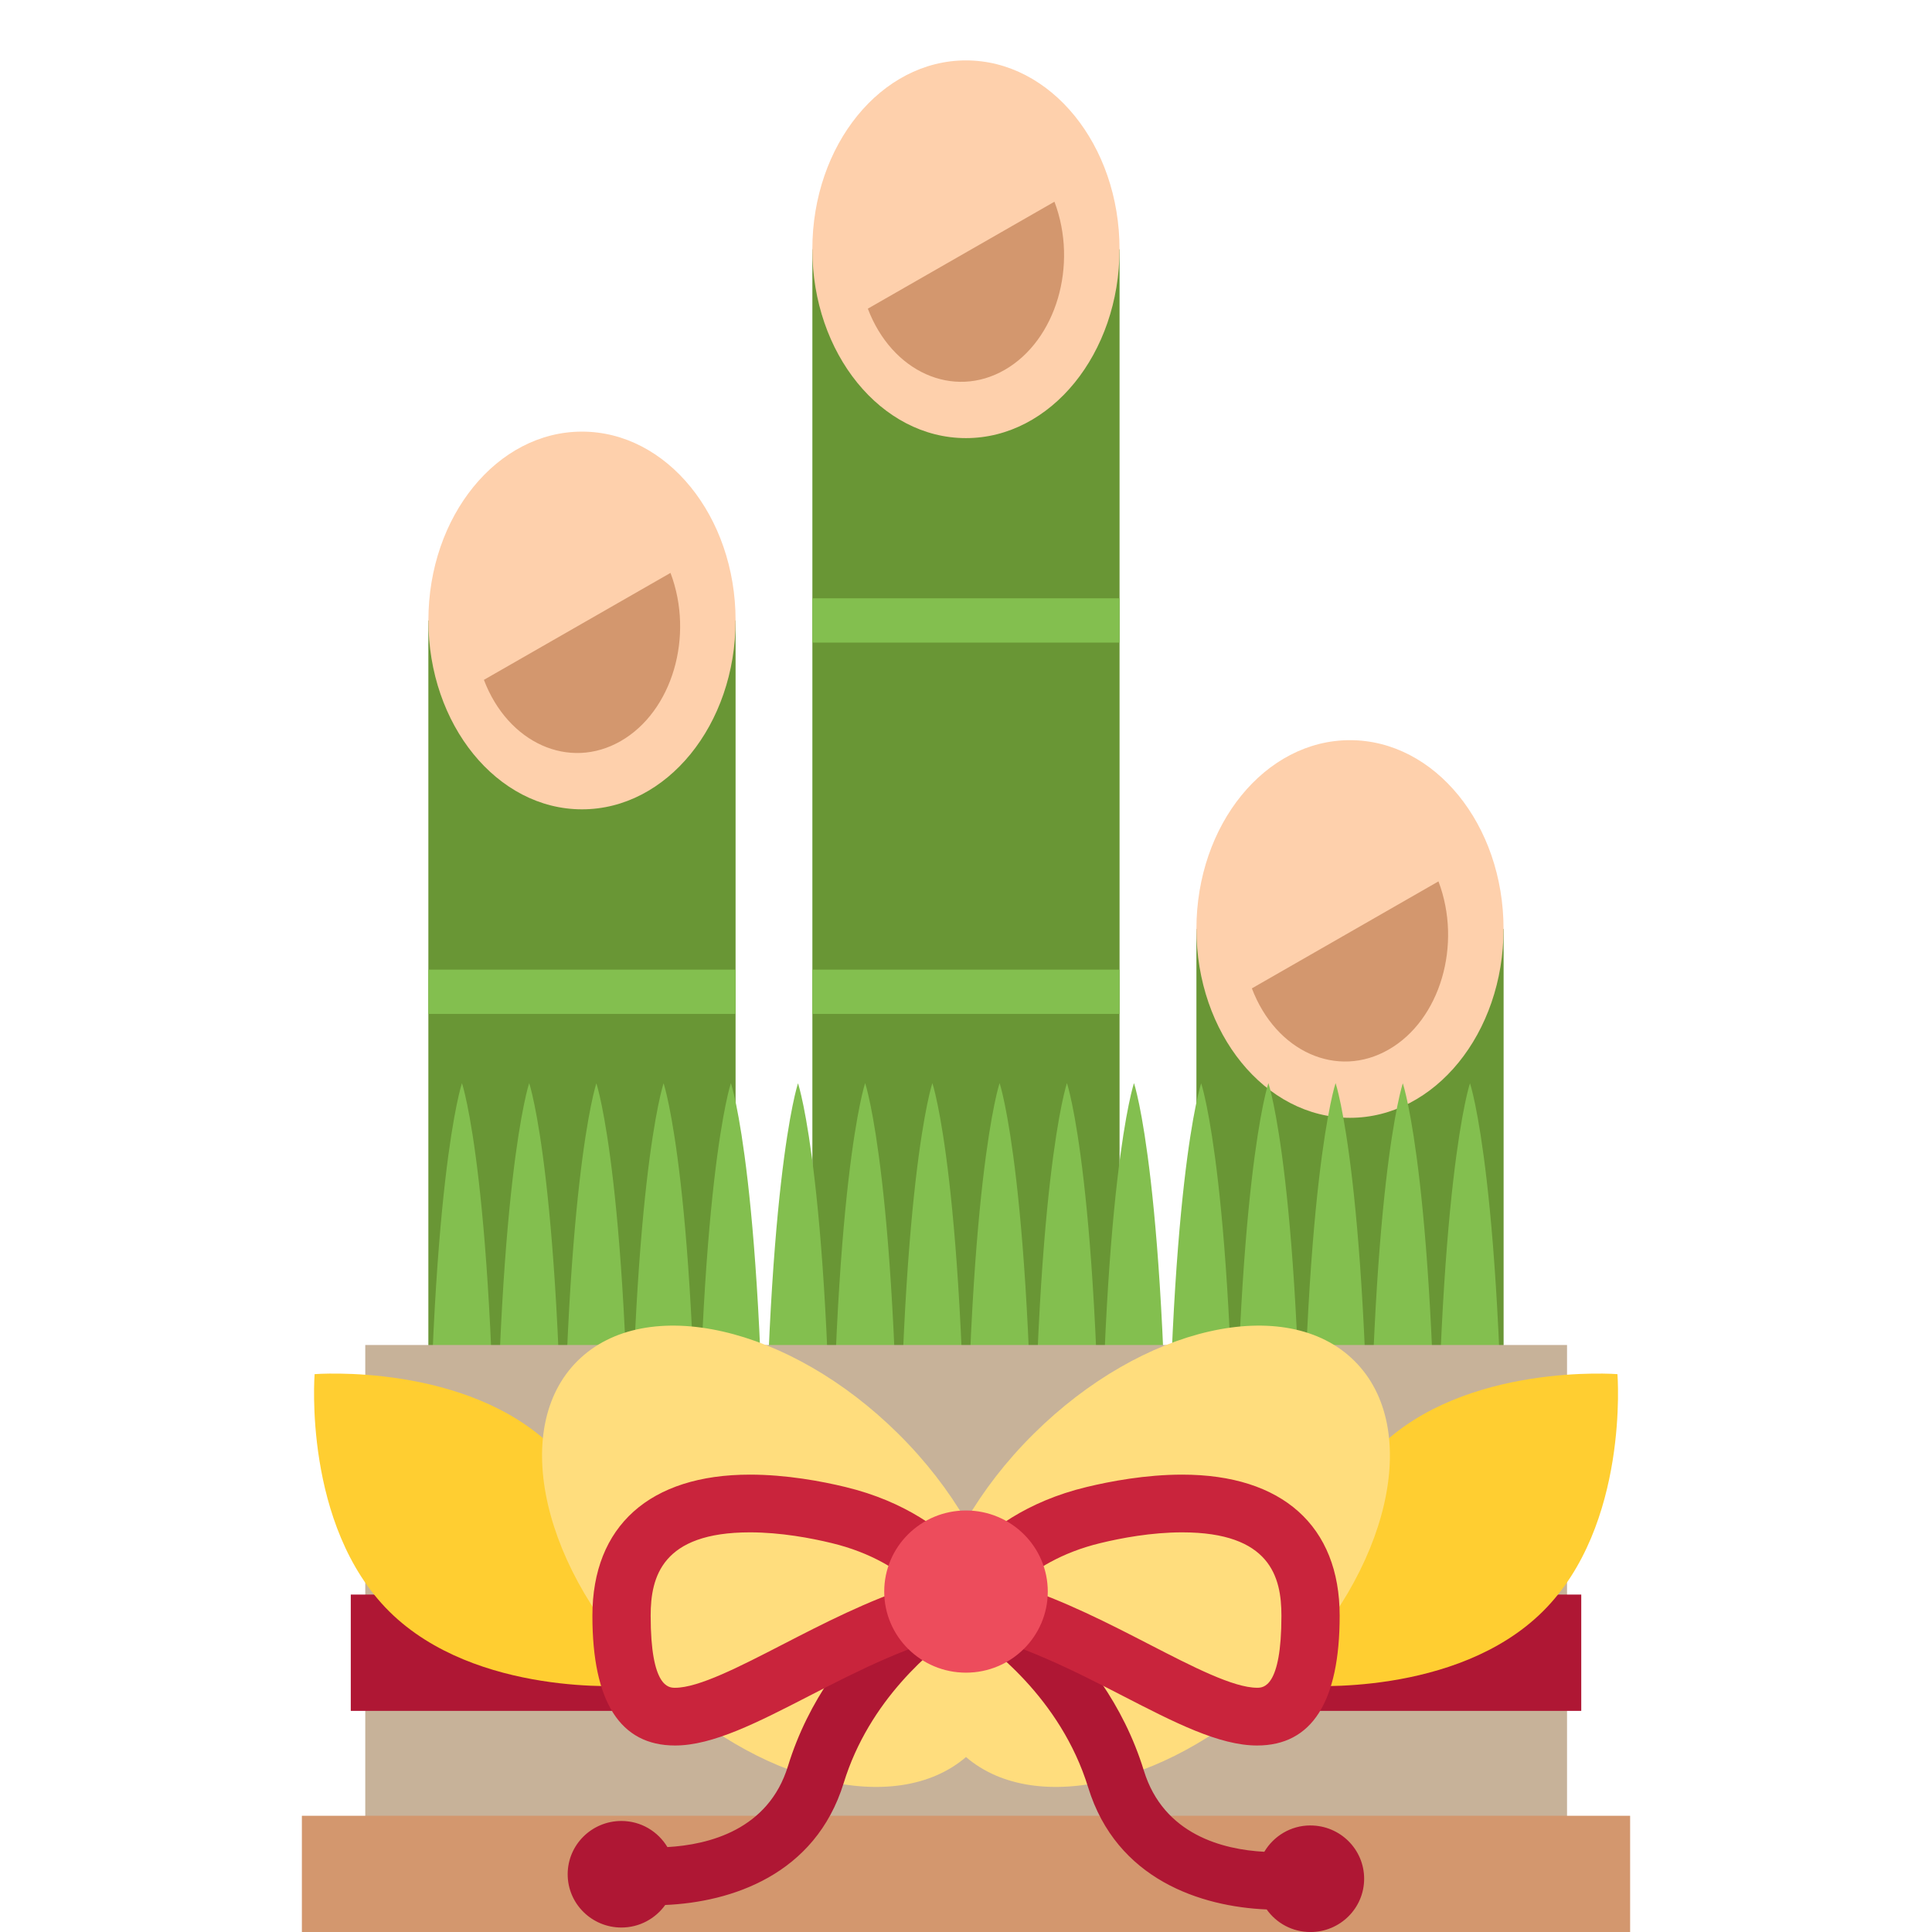 <svg xmlns="http://www.w3.org/2000/svg" viewBox="0 0 64 64" enable-background="new 0 0 64 64"><path fill="#699635" d="m14.19 20.554h10.177v34.431h-10.177z"/><ellipse fill="#fed0ac" cx="19.279" cy="20.554" rx="5.088" ry="6.256"/><path fill="#d3976e" d="m16.03 22.521c.797 2.098 2.825 3.01 4.533 2.028 1.706-.979 2.442-3.473 1.648-5.571l-6.181 3.543"/><path fill="#83bf4f" d="m14.19 32.12h10.177v1.468h-10.177z"/><g fill="#699635"><path d="m39.633 30.773h10.176v22.13h-10.176z"/><path d="m26.911 8.257h10.176v46.728h-10.176z"/></g><g fill="#83bf4f"><path d="m26.911 19.819h10.176v1.468h-10.176z"/><path d="m26.911 32.12h10.176v1.468h-10.176z"/></g><ellipse fill="#fed0ac" cx="31.998" cy="8.257" rx="5.088" ry="6.256"/><path fill="#d3976e" d="m28.748 10.225c.797 2.098 2.825 3.01 4.533 2.028 1.706-.979 2.442-3.473 1.649-5.571l-6.182 3.543"/><ellipse fill="#fed0ac" cx="44.72" cy="30.774" rx="5.087" ry="6.255"/><path fill="#d3976e" d="m41.47 32.741c.797 2.099 2.824 3.01 4.532 2.027 1.706-.978 2.443-3.472 1.649-5.571l-6.181 3.544"/><g fill="#83bf4f"><path d="m14.19 51.949h1.113 1.113c0-12.778-1.113-16.07-1.113-16.07s-1.113 3.288-1.113 16.07"/><path d="m16.417 51.949h1.113 1.113c0-12.778-1.113-16.07-1.113-16.07s-1.113 3.288-1.113 16.07"/><path d="m19.756 35.883c0 0-.001.002-.001.003 0-.001 0-.003.001-.003l-.001.006c-.016.049-1.112 3.378-1.112 16.06h1.112.001 1.113c0-12.683-1.097-16.01-1.113-16.06v-.006"/><path d="m21.983 35.883c0 0 0 .002 0 .003 0-.001-.002-.003-.002-.003v.006c-.016.049-1.112 3.378-1.112 16.06h1.112.002 1.113c0-12.683-1.096-16.01-1.113-16.06v-.006"/><path d="m23.1 51.949h1.112 1.114c0-12.778-1.114-16.07-1.114-16.07s-1.112 3.288-1.112 16.07"/><path d="m26.436 35.883c0 0 0 .002 0 .003 0-.001-.002-.003-.002-.003v.006c-.016.049-1.112 3.378-1.112 16.06h1.112.002 1.112c0-12.683-1.096-16.01-1.112-16.06v-.006"/><path d="m27.547 51.949h1.112 1.114c0-12.778-1.114-16.07-1.114-16.07s-1.112 3.288-1.112 16.07"/><path d="m29.774 51.949h1.112 1.113c0-12.778-1.113-16.07-1.113-16.07s-1.112 3.288-1.112 16.07"/><path d="m31.999 51.949h1.114 1.111c0-12.778-1.111-16.07-1.111-16.07s-1.114 3.288-1.114 16.07"/><path d="m34.23 51.949h1.114 1.112c0-12.778-1.112-16.07-1.112-16.07s-1.114 3.288-1.114 16.07"/><path d="m36.451 51.949h1.114 1.111c0-12.778-1.111-16.07-1.111-16.07s-1.114 3.288-1.114 16.07"/><path d="m39.792 35.883c0 0-.002.002-.002.003 0-.001 0-.003 0-.003v.006c-.017.049-1.113 3.378-1.113 16.06h1.113.002 1.112c0-12.683-1.097-16.01-1.112-16.06v-.006"/><path d="m40.904 51.949h1.113 1.112c0-12.778-1.112-16.07-1.112-16.07s-1.113 3.288-1.113 16.07"/><path d="m43.13 51.949h1.113 1.113c0-12.778-1.113-16.07-1.113-16.07s-1.113 3.288-1.113 16.07"/><path d="m46.47 35.883c0 0 0 .002 0 .003 0-.001-.001-.003 0-.003v.006c-.017.049-1.112 3.378-1.112 16.06h1.112 1.113c0-12.683-1.096-16.01-1.112-16.06v-.006"/><path d="m48.695 35.883c0 0-1.113 3.288-1.113 16.07h1.113 1.113c.001-12.778-1.113-16.07-1.113-16.07"/></g><path fill="#c7b299" d="m12.1 44.555h39.81v16.231h-39.81z"/><path fill="#d3976e" d="m10 60.15h44v3.853h-44z"/><path fill="#af1734" d="m11.62 52.822h40.761v3.853h-40.761z"/><g fill="#ffce31"><path d="m10.422 45.52c0 0-.399 5.01 2.474 7.863 2.875 2.849 7.931 2.454 7.931 2.454s.397-5.01-2.476-7.862c-2.872-2.85-7.929-2.455-7.929-2.455"/><path d="m53.58 45.52c0 0-5.056-.395-7.929 2.455-2.873 2.849-2.476 7.862-2.476 7.862s5.057.395 7.931-2.454c2.874-2.85 2.474-7.863 2.474-7.863"/></g><path fill="#ffdd7d" d="m44.865 45.08c-2.26-2.241-7.02-1.158-10.625 2.419-.913.904-1.663 1.883-2.24 2.874-.578-.991-1.328-1.97-2.24-2.874-3.609-3.577-8.367-4.66-10.627-2.419-2.26 2.24-1.167 6.957 2.441 10.534 3.508 3.479 8.095 4.59 10.426 2.59 2.328 2 6.916.889 10.425-2.59 3.608-3.577 4.701-8.294 2.44-10.534"/><path fill="#af1734" d="m43.41 60.47c-.654 0-1.22.354-1.528.873-1.364-.073-3.336-.563-3.99-2.688-1.371-4.452-5.278-6.542-5.444-6.63l-.411.769-.49-.917c-.166.087-4.075 2.177-5.445 6.629-.649 2.112-2.628 2.604-3.993 2.681-.311-.516-.874-.865-1.524-.865-.983 0-1.78.79-1.78 1.765s.797 1.765 1.78 1.765c.6 0 1.128-.297 1.451-.747 2.171-.092 4.972-.988 5.912-4.04.845-2.749 2.928-4.451 3.937-5.143.884.567 3.247 2.317 4.163 5.291.94 3.053 3.742 3.949 5.913 4.04.32.452.848.748 1.449.748.982 0 1.779-.79 1.779-1.765s-.796-1.765-1.779-1.765"/><path fill="#c9243c" d="m39.16 48.849c-1.212 0-2.388.223-3.16.409-2.01.482-3.259 1.46-3.998 2.243-.739-.783-1.994-1.761-4-2.243-.771-.187-1.947-.409-3.159-.409-3.317 0-5.219 1.703-5.219 4.673 0 2.854.921 4.3 2.737 4.3 0 0 0 0 .001 0 1.253 0 2.734-.764 4.45-1.646 1.602-.825 3.412-1.746 5.188-2.117 1.777.37 3.588 1.291 5.19 2.117 1.716.884 3.198 1.646 4.452 1.646 1.815 0 2.736-1.446 2.736-4.3.001-2.97-1.901-4.673-5.218-4.673m-13.238 5.629c-1.429.736-2.779 1.432-3.56 1.432h-.001c-.2-.001-.807-.001-.807-2.388 0-1.285.373-2.761 3.289-2.761 1.021 0 2.034.192 2.704.355 1.317.316 2.205.895 2.769 1.401-1.563.502-3.046 1.266-4.394 1.961m15.721 1.431c-.783 0-2.132-.695-3.562-1.432-1.347-.694-2.829-1.457-4.388-1.958.567-.509 1.456-1.089 2.763-1.403.67-.163 1.684-.355 2.704-.355 2.916 0 3.289 1.476 3.289 2.761 0 2.387-.607 2.387-.806 2.387"/><ellipse fill="#ed4c5c" cx="32" cy="52.723" rx="2.709" ry="2.686"/></svg>